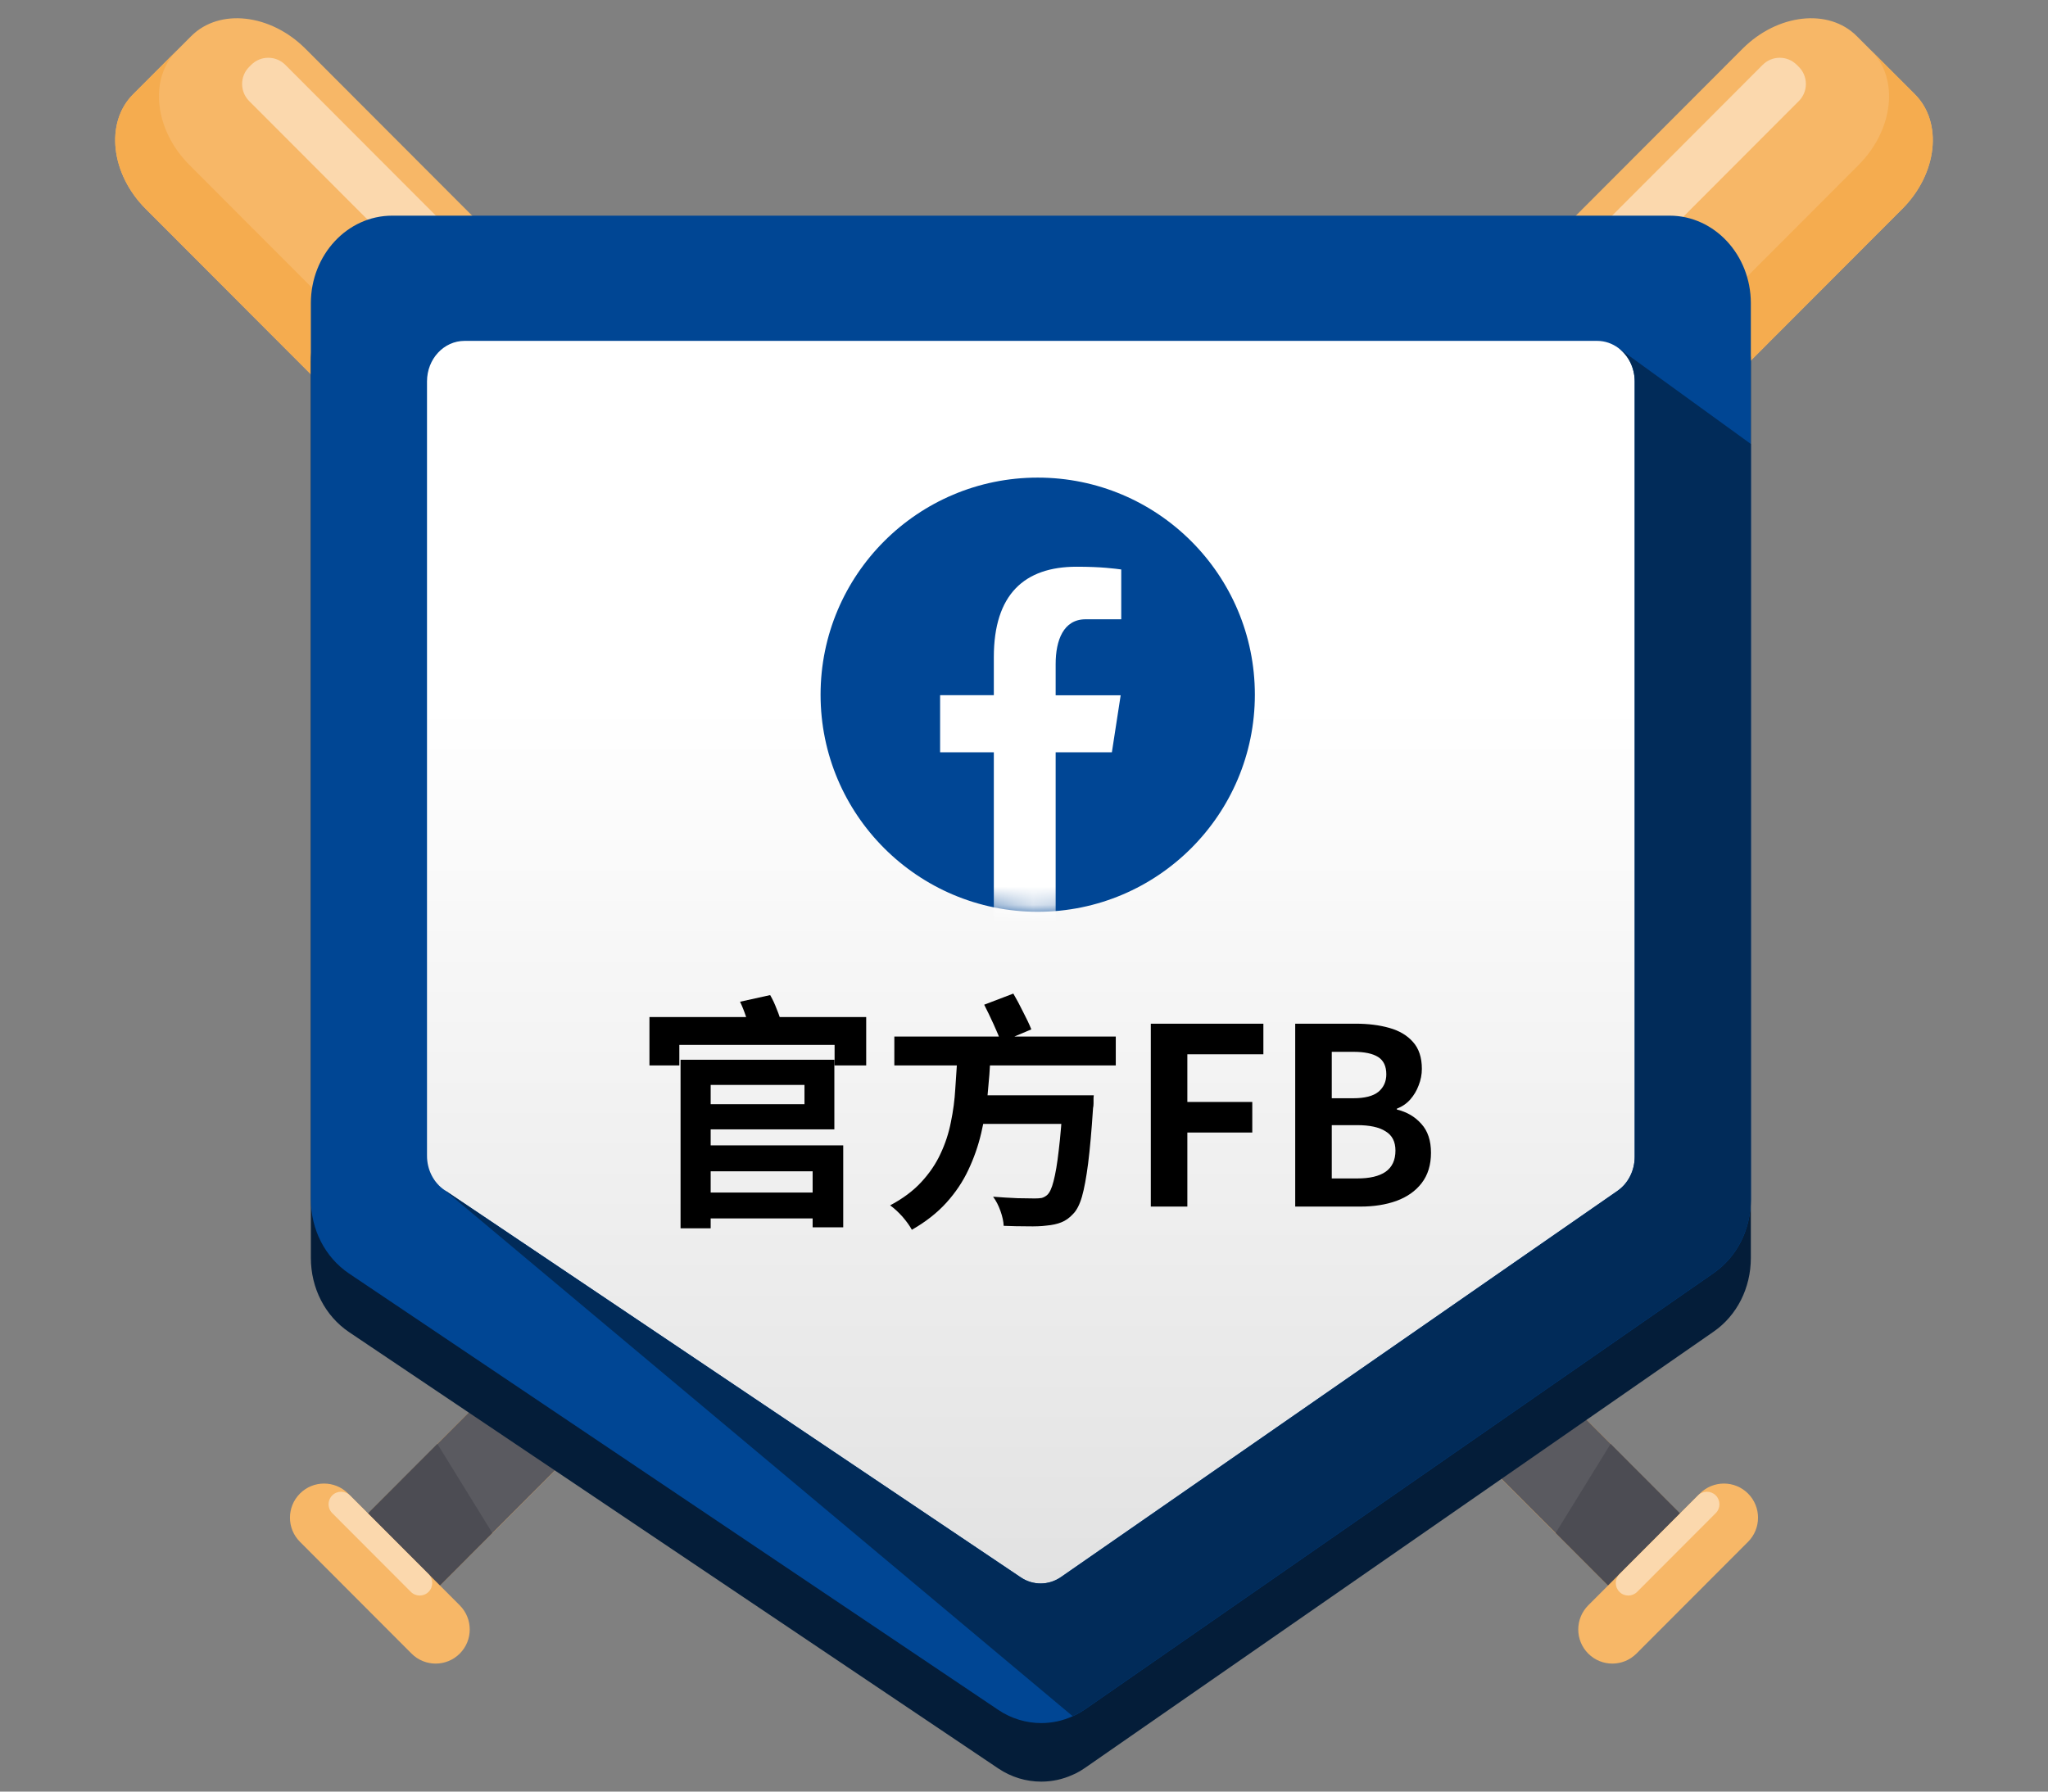 <svg width="112" height="98" viewBox="0 0 112 98" fill="none" xmlns="http://www.w3.org/2000/svg">
<rect x="0" y="0" width="112" height="98" fill="#808080" stroke="none"/>
<g clip-path="url(#clip0_92_7051)">
<path d="M104.725 5.162L103.225 3.66L103.044 3.478L101.544 1.976C100.009 0.438 97.21 0.748 95.293 2.668L77.299 20.693C70.781 27.222 64.581 34.055 58.728 41.157L53.266 47.786C47.626 54.631 41.65 61.216 35.369 67.507L17.852 85.055L19.729 86.936L19.911 87.118L21.789 88.999L39.306 71.451C45.587 65.16 52.161 59.174 58.993 53.524L65.611 48.052C72.701 42.189 79.522 35.977 86.04 29.449L104.034 11.424C105.951 9.504 106.26 6.7 104.725 5.162Z" fill="#F7B767"/>
<path d="M104.725 5.161L103.225 3.659L103.044 3.477L102.331 2.764C103.867 4.302 103.557 7.105 101.64 9.026L83.645 27.052C77.128 33.581 70.306 39.792 63.217 45.654L56.599 51.126C49.766 56.776 43.192 62.762 36.912 69.054L19.395 86.602L19.728 86.936L19.909 87.118L21.787 88.999L39.304 71.451C45.585 65.16 52.159 59.174 58.992 53.523L65.609 48.051C72.699 42.189 79.52 35.976 86.038 29.448L104.032 11.423C105.949 9.503 106.258 6.699 104.723 5.161H104.725Z" fill="#F5AC4F"/>
<path d="M47.837 54.172C43.829 58.747 39.672 63.199 35.369 67.51L17.852 85.058L19.729 86.939L19.911 87.121L21.789 89.002L39.306 71.454C43.61 67.144 48.054 62.979 52.622 58.965L47.838 54.173L47.837 54.172Z" fill="#5A5A60"/>
<path d="M23.918 78.981L17.852 85.058L19.728 86.939L19.91 87.121L21.788 89.001L26.924 83.855L23.918 78.981Z" fill="#4C4C53"/>
<path d="M43.577 58.912C42.294 60.312 40.998 61.699 39.688 63.073L44.578 66.324C46.055 64.921 47.543 63.529 49.05 62.159L43.577 58.913V58.912Z" fill="#4C4C53"/>
<path d="M35.098 67.781L29.145 73.745L33.239 77.53L38.264 72.496L35.098 67.781Z" fill="#4C4C53"/>
<path d="M22.507 90.452L16.404 84.338C15.675 83.609 15.675 82.427 16.404 81.697C17.131 80.968 18.311 80.968 19.039 81.697L25.143 87.812C25.871 88.541 25.871 89.723 25.143 90.452C24.415 91.181 23.235 91.181 22.507 90.452Z" fill="#F7B767"/>
<path d="M68.58 33.505L68.468 33.393C67.953 32.877 67.953 32.04 68.468 31.525L96.397 3.547C96.911 3.031 97.747 3.031 98.261 3.547L98.374 3.659C98.888 4.175 98.888 5.012 98.374 5.527L70.444 33.505C69.929 34.021 69.094 34.021 68.579 33.505H68.58Z" fill="#FBD8AD"/>
<path d="M22.469 87.075L18.169 82.767C17.902 82.5 17.902 82.066 18.169 81.798C18.436 81.531 18.869 81.531 19.136 81.798L23.437 86.106C23.704 86.374 23.704 86.807 23.437 87.075C23.169 87.343 22.736 87.343 22.469 87.075Z" fill="#FBD8AD"/>
<path d="M7.275 5.162L8.775 3.66L8.956 3.478L10.456 1.976C11.991 0.438 14.79 0.748 16.707 2.668L34.701 20.694C41.218 27.223 47.419 34.056 53.271 41.158L58.734 47.787C64.373 54.632 70.349 61.218 76.631 67.508L94.148 85.056L92.27 86.938L92.089 87.119L90.211 89L72.693 71.453C66.413 65.162 59.839 59.175 53.006 53.525L46.389 48.053C39.299 42.19 32.477 35.978 25.96 29.45L7.966 11.425C6.049 9.505 5.74 6.701 7.275 5.162Z" fill="#F7B767"/>
<path d="M7.275 5.161L8.775 3.659L8.956 3.477L9.669 2.764C8.133 4.302 8.443 7.105 10.36 9.026L28.354 27.052C34.871 33.581 41.693 39.792 48.782 45.654L55.4 51.126C62.233 56.776 68.807 62.762 75.087 69.054L92.604 86.602L92.271 86.936L92.09 87.118L90.212 88.999L72.694 71.451C66.414 65.16 59.84 59.174 53.007 53.523L46.39 48.051C39.3 42.189 32.478 35.976 25.961 29.448L7.966 11.425C6.049 9.504 5.74 6.7 7.275 5.161Z" fill="#F5AC4F"/>
<path d="M64.164 54.172C68.171 58.747 72.328 63.199 76.631 67.51L94.149 85.058L92.271 86.939L92.09 87.121L90.212 89.002L72.694 71.454C68.391 67.144 63.946 62.979 59.379 58.965L64.163 54.173L64.164 54.172Z" fill="#5A5A60"/>
<path d="M88.08 78.981L94.147 85.058L92.27 86.939L92.089 87.121L90.211 89.001L85.074 83.855L88.08 78.981Z" fill="#4C4C53"/>
<path d="M68.422 58.912C69.705 60.312 71.001 61.699 72.312 63.073L67.422 66.324C65.944 64.921 64.456 63.529 62.949 62.159L68.422 58.913V58.912Z" fill="#4C4C53"/>
<path d="M76.902 67.781L82.856 73.745L78.761 77.53L73.736 72.496L76.902 67.781Z" fill="#4C4C53"/>
<path d="M89.492 90.452L95.596 84.338C96.324 83.609 96.324 82.427 95.596 81.697C94.868 80.968 93.689 80.968 92.96 81.697L86.857 87.812C86.129 88.541 86.129 89.723 86.857 90.452C87.585 91.181 88.764 91.181 89.492 90.452Z" fill="#F7B767"/>
<path d="M43.419 33.505L43.532 33.393C44.046 32.877 44.046 32.04 43.532 31.525L15.603 3.547C15.088 3.031 14.253 3.031 13.739 3.547L13.626 3.659C13.112 4.175 13.112 5.012 13.626 5.527L41.556 33.505C42.071 34.021 42.906 34.021 43.42 33.505H43.419Z" fill="#FBD8AD"/>
<path d="M89.531 87.075L93.831 82.767C94.098 82.5 94.098 82.066 93.831 81.798C93.564 81.531 93.131 81.531 92.864 81.798L88.564 86.106C88.296 86.374 88.296 86.807 88.564 87.075C88.831 87.343 89.264 87.343 89.531 87.075Z" fill="#FBD8AD"/>
<path d="M91.309 15H21.443C18.995 15 17 17.148 17 19.788V68.802C17 70.467 17.781 71.984 19.093 72.869L54.595 96.735C55.309 97.215 56.125 97.455 56.941 97.455C57.529 97.455 58.114 97.332 58.662 97.081C58.717 97.057 58.767 97.033 58.821 97.01C58.887 96.975 58.954 96.942 59.017 96.904C59.053 96.883 59.087 96.862 59.122 96.843C59.198 96.798 59.272 96.75 59.345 96.698L93.712 72.842C94.351 72.4 94.859 71.804 95.209 71.113C95.558 70.421 95.749 69.633 95.749 68.815V19.788C95.749 17.148 93.757 15 91.309 15Z" fill="#041D39"/>
<path d="M91.309 11.797H21.443C18.995 11.797 17 13.945 17 16.585V65.599C17 67.264 17.781 68.781 19.093 69.665L54.595 93.532C55.309 94.012 56.125 94.252 56.941 94.252C57.529 94.252 58.114 94.129 58.662 93.878C58.717 93.854 58.767 93.83 58.821 93.807C58.887 93.772 58.954 93.739 59.017 93.701C59.053 93.68 59.087 93.659 59.122 93.639C59.198 93.594 59.272 93.547 59.345 93.495L93.712 69.639C94.351 69.197 94.859 68.601 95.209 67.91C95.558 67.218 95.749 66.43 95.749 65.612V16.585C95.749 13.945 93.757 11.797 91.309 11.797Z" fill="#004694"/>
<path d="M89.397 20.862V63.276C89.397 64.029 89.044 64.732 88.457 65.139L58.022 86.265C57.354 86.727 56.498 86.734 55.824 86.282L24.321 65.104C23.717 64.701 23.352 63.988 23.352 63.224V20.862C23.352 19.636 24.273 18.646 25.406 18.646H87.342C87.774 18.646 88.177 18.791 88.507 19.038C88.514 19.041 88.517 19.044 88.52 19.048C89.051 19.448 89.397 20.109 89.397 20.864V20.862Z" fill="url(#paint0_linear_92_7051)"/>
<path d="M95.749 24.285V65.61C95.749 66.429 95.558 67.216 95.209 67.907C94.859 68.6 94.351 69.195 93.712 69.637L59.345 93.493C59.272 93.545 59.198 93.592 59.122 93.637C59.087 93.658 59.053 93.679 59.017 93.698C58.954 93.736 58.887 93.77 58.82 93.804C58.767 93.829 58.716 93.853 58.662 93.876L24.32 65.104L55.823 86.282C56.496 86.734 57.354 86.728 58.021 86.265L88.457 65.139C89.044 64.732 89.397 64.029 89.397 63.276V20.863C89.397 20.109 89.051 19.448 88.52 19.047L95.749 24.284V24.285Z" fill="#012B59"/>
<path d="M56.75 26.125C50.194 26.125 44.875 31.444 44.875 38C44.875 44.556 50.194 49.875 56.75 49.875C63.306 49.875 68.625 44.556 68.625 38C68.625 31.444 63.306 26.125 56.75 26.125Z" fill="#004695"/>
<mask id="mask0_92_7051" style="mask-type:alpha" maskUnits="userSpaceOnUse" x="44" y="26" width="25" height="24">
<path d="M56.75 26.125C50.194 26.125 44.875 31.444 44.875 38C44.875 44.556 50.194 49.875 56.75 49.875C63.306 49.875 68.625 44.556 68.625 38C68.625 31.444 63.306 26.125 56.75 26.125Z" fill="#004695"/>
</mask>
<g mask="url(#mask0_92_7051)">
<path d="M57.731 41.15H60.806L61.287 38.031H57.731V36.325C57.731 35.025 58.156 33.875 59.368 33.875H61.318V31.15C60.975 31.106 60.25 31 58.881 31C56.025 31 54.35 32.506 54.35 35.95V38.025H51.412V41.15H54.35V50.356C54.931 50.444 55.518 50.506 56.125 50.506C56.675 50.506 57.206 50.456 57.731 50.388V41.156V41.15Z" fill="white"/>
</g>
<path d="M37.218 57.968H38.865V67.188H37.218V57.968ZM38.041 57.968H45.629V61.775H38.041V60.398H43.995V59.344H38.041V57.968ZM38.15 62.652H46.114V67.134H44.441V64.07H38.15V62.652ZM38.23 65.231H44.886V66.648H38.23V65.231ZM35.517 55.632H47.37V58.278H45.642V57.157H37.151V58.278H35.517V55.632ZM40.471 54.795L42.118 54.431C42.254 54.664 42.375 54.925 42.483 55.214C42.6 55.492 42.681 55.74 42.726 55.956L40.998 56.361C40.962 56.154 40.895 55.902 40.795 55.605C40.697 55.308 40.589 55.038 40.471 54.795ZM48.909 56.699H61.019V58.278H48.909V56.699ZM53.377 59.911H58.548V61.477H53.377V59.911ZM58.13 59.911H59.817C59.817 59.911 59.812 59.956 59.803 60.047C59.803 60.127 59.803 60.227 59.803 60.343C59.803 60.452 59.794 60.541 59.776 60.614C59.696 61.846 59.605 62.855 59.507 63.638C59.407 64.412 59.295 65.019 59.169 65.46C59.043 65.892 58.881 66.207 58.683 66.405C58.485 66.621 58.269 66.774 58.035 66.864C57.81 66.954 57.54 67.013 57.225 67.04C56.955 67.076 56.608 67.089 56.185 67.08C55.772 67.08 55.34 67.071 54.889 67.053C54.88 66.819 54.822 66.549 54.714 66.243C54.606 65.937 54.471 65.676 54.309 65.46C54.777 65.496 55.222 65.523 55.645 65.541C56.078 65.55 56.392 65.555 56.59 65.555C56.743 65.555 56.87 65.546 56.968 65.528C57.068 65.501 57.162 65.451 57.252 65.379C57.396 65.262 57.517 65.005 57.617 64.609C57.724 64.204 57.819 63.642 57.9 62.922C57.99 62.193 58.066 61.275 58.13 60.168V59.911ZM52.365 57.711H54.174C54.138 58.422 54.084 59.138 54.012 59.858C53.94 60.578 53.823 61.284 53.661 61.977C53.499 62.67 53.265 63.34 52.959 63.989C52.662 64.627 52.261 65.226 51.758 65.784C51.254 66.342 50.623 66.837 49.867 67.269C49.751 67.053 49.58 66.814 49.355 66.553C49.13 66.302 48.904 66.094 48.679 65.933C49.373 65.564 49.94 65.141 50.38 64.663C50.831 64.177 51.181 63.66 51.434 63.111C51.694 62.562 51.883 61.986 52.001 61.383C52.127 60.78 52.208 60.168 52.243 59.547C52.288 58.926 52.329 58.314 52.365 57.711ZM53.823 54.957L55.416 54.349C55.596 54.656 55.776 54.993 55.956 55.362C56.145 55.722 56.294 56.037 56.401 56.307L54.741 57.009C54.651 56.739 54.516 56.41 54.336 56.023C54.156 55.627 53.985 55.272 53.823 54.957ZM62.935 66V55.996H69.091V57.67H64.933V60.276H68.484V61.95H64.933V66H62.935ZM70.832 66V55.996H74.14C74.824 55.996 75.436 56.073 75.976 56.226C76.525 56.379 76.957 56.636 77.272 56.995C77.596 57.355 77.758 57.846 77.758 58.467C77.758 58.773 77.7 59.075 77.582 59.371C77.475 59.66 77.322 59.916 77.124 60.141C76.925 60.366 76.683 60.532 76.394 60.641V60.694C76.934 60.821 77.38 61.081 77.731 61.477C78.082 61.864 78.257 62.391 78.257 63.057C78.257 63.723 78.087 64.276 77.745 64.718C77.412 65.15 76.953 65.474 76.368 65.689C75.791 65.897 75.135 66 74.397 66H70.832ZM72.831 60.074H74.005C74.635 60.074 75.094 59.956 75.382 59.722C75.67 59.48 75.814 59.16 75.814 58.764C75.814 58.323 75.665 58.008 75.368 57.819C75.072 57.63 74.621 57.535 74.019 57.535H72.831V60.074ZM72.831 64.461H74.221C74.905 64.461 75.422 64.34 75.773 64.097C76.133 63.844 76.314 63.458 76.314 62.935C76.314 62.45 76.133 62.099 75.773 61.883C75.422 61.657 74.905 61.545 74.221 61.545H72.831V64.461Z" fill="black"/>
</g>
<defs>
<linearGradient id="paint0_linear_92_7051" x1="56.374" y1="38.501" x2="56.374" y2="86.617" gradientUnits="userSpaceOnUse">
<stop stop-color="white"/>
<stop offset="1" stop-color="#E2E2E2"/>
</linearGradient>
<clipPath id="clip0_92_7051">
<rect width="111" height="97.5" fill="white" transform="translate(0.5 0.25)"/>
</clipPath>
</defs>
</svg>
